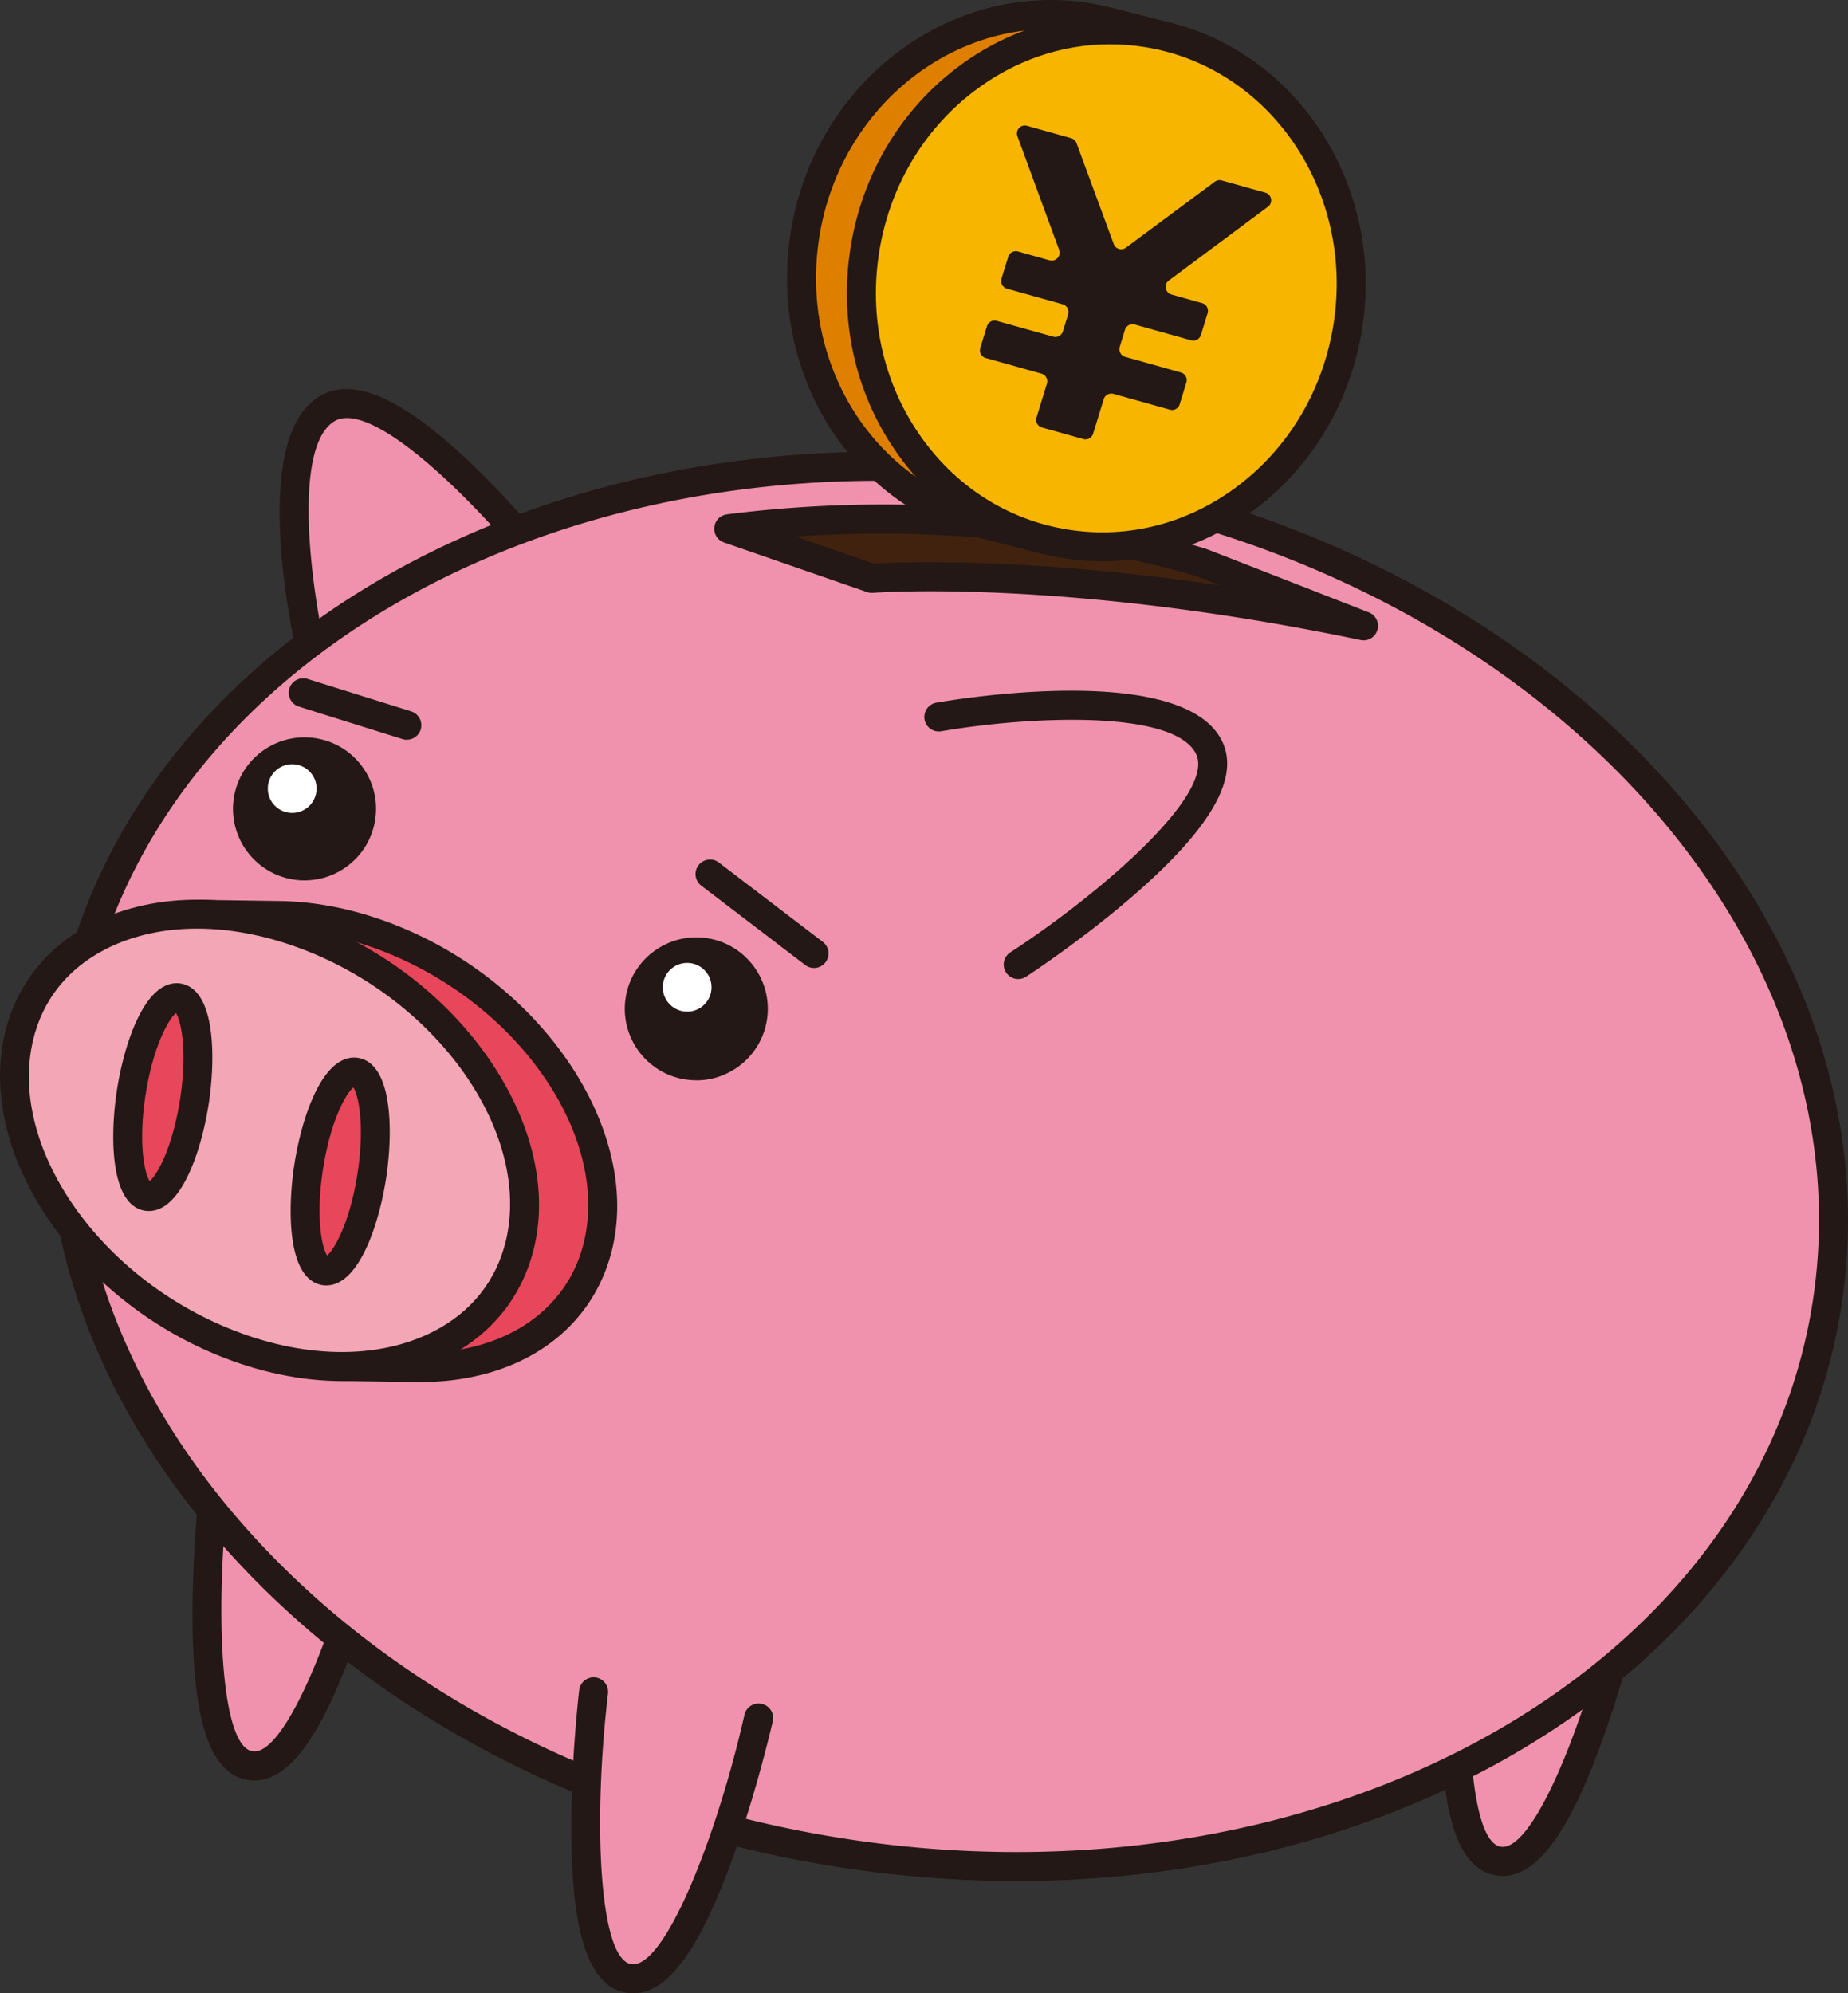 <svg xmlns="http://www.w3.org/2000/svg" id="a" data-name="キャラクター" viewBox="0 0 382.08 412.11"><rect x="0" y="0" width="382.08" height="412.11" fill="#333333" stroke="none"/><defs><style>.b{fill:#fff}.f{fill:#231815}.h{fill:#f092ae}.i{fill:#e8465a}</style></defs><path d="M115.42 120.39S81.29 75.9 67.47 84.59s-1.84 56.07-1.84 56.07" class="h"/><path d="M65.63 143.66c-1.34 0-2.56-.91-2.91-2.27-1.28-5.07-12.08-49.77 3.15-59.35 7.16-4.5 17.91.42 32.85 15.04 10.29 10.07 18.72 21.02 19.08 21.48 1.01 1.31.76 3.2-.55 4.21s-3.2.76-4.21-.55c-13.49-17.57-36.05-40.07-43.97-35.09-8.71 5.48-4.95 35.29-.52 52.79a2.99 2.99 0 0 1-2.91 3.73Z" class="f"/><path d="M44.41 305.78s-6.76 57.02 7.31 59.26 26.8-53.84 26.8-53.84" class="h"/><path d="M52.63 368.11c-.46 0-.91-.04-1.37-.11-7.72-1.23-11.36-11.85-11.46-33.42-.07-14.55 1.57-28.57 1.64-29.16.2-1.65 1.7-2.82 3.33-2.63 1.65.19 2.82 1.69 2.63 3.33-3.1 26.16-1.91 54.88 4.8 55.94 6.71 1.1 17.56-25.78 23.41-51.54a3.006 3.006 0 0 1 3.59-2.26c1.62.37 2.63 1.97 2.26 3.59-.13.58-3.28 14.36-8.23 28.11-6.88 19.12-13.46 28.14-20.6 28.14Z" class="f"/><path d="M302.51 325.51s-6.76 57.02 7.31 59.26 26.8-53.84 26.8-53.84" class="h"/><path d="M310.72 387.84c-.46 0-.91-.04-1.37-.11-7.72-1.23-11.36-11.85-11.46-33.42-.07-14.55 1.57-28.57 1.64-29.16.2-1.65 1.7-2.82 3.33-2.63 1.65.19 2.82 1.69 2.63 3.33-3.1 26.16-1.91 54.88 4.8 55.94.13.02.26.03.4.03 6.78 0 17.28-26.31 23.01-51.57a3 3 0 0 1 3.59-2.26c1.62.37 2.63 1.97 2.26 3.59-.13.58-3.28 14.36-8.23 28.11-6.88 19.12-13.46 28.14-20.6 28.14Z" class="f"/><ellipse cx="195.91" cy="241.15" class="h" rx="143.6" ry="184.04" transform="rotate(-80.97 195.919 241.148)"/><path d="M210.13 388.89c-12.19 0-24.64-.96-37.22-2.96-49.21-7.82-93.12-30.15-123.65-62.88-30.72-32.93-44.24-72.44-38.07-111.26C23.88 131.96 117.07 80.18 218.92 96.36c101.86 16.19 174.4 94.3 161.72 174.14-11.12 69.97-84.08 118.39-170.51 118.39M181.63 99.4c-83.51 0-153.87 46.31-164.52 113.33-5.87 36.95 7.1 74.67 36.53 106.22 29.62 31.75 72.31 53.43 120.2 61.05 98.6 15.67 188.7-33.88 200.87-110.44 12.17-76.57-58.14-151.6-156.73-167.27a232 232 0 0 0-36.35-2.89m196.05 170.63" class="f"/><circle cx="62.96" cy="167.23" r="12.28" class="f"/><path d="M62.99 182.02c-.78 0-1.57-.06-2.35-.19-8.05-1.28-13.56-8.87-12.28-16.92.62-3.9 2.72-7.33 5.92-9.65s7.1-3.25 11-2.64c3.9.62 7.33 2.72 9.65 5.92s3.25 7.1 2.63 11-2.72 7.33-5.92 9.65a14.7 14.7 0 0 1-8.65 2.82Zm-.06-24.58c-2.05 0-4.04.64-5.73 1.87a9.71 9.71 0 0 0-3.92 6.38c-.85 5.33 2.8 10.35 8.13 11.2a9.73 9.73 0 0 0 7.28-1.74 9.71 9.71 0 0 0 3.92-6.38c.41-2.58-.21-5.17-1.74-7.28a9.73 9.73 0 0 0-7.94-4.04Z" class="f"/><circle cx="60.41" cy="163.03" r="5.04" class="b"/><circle cx="143.96" cy="208.56" r="12.28" class="f"/><path d="M143.97 223.35c-.77 0-1.55-.06-2.33-.18-8.05-1.28-13.56-8.87-12.28-16.92s8.86-13.56 16.92-12.28c8.05 1.28 13.56 8.87 12.28 16.92-1.16 7.27-7.46 12.47-14.59 12.47Zm-.01-24.57c-4.72 0-8.89 3.44-9.66 8.25-.85 5.33 2.8 10.35 8.13 11.2 5.34.85 10.35-2.8 11.2-8.13s-2.8-10.35-8.13-11.2c-.52-.08-1.03-.12-1.54-.12m12.14 11.71" class="f"/><path d="M194.12 148.23s48.16-8.34 55.77 6.11c7.61 14.44-39.35 45.08-39.35 45.08" class="h"/><path d="M210.53 202.41a2.998 2.998 0 0 1-1.65-5.51c18.55-12.11 42.7-32.88 38.34-41.17-4.8-9.11-34.81-7.62-52.6-4.55-1.63.29-3.19-.81-3.47-2.44s.81-3.18 2.44-3.47c5.15-.89 50.55-8.25 58.93 7.66 3.94 7.48-1.78 17.82-17.5 31.61-10.83 9.5-22.38 17.06-22.87 17.38-.51.33-1.07.49-1.64.49Z" class="f"/><path d="M122.72 349.78s-6.76 57.02 7.31 59.26 26.8-53.84 26.8-53.84" class="h"/><path d="M130.94 412.11c-.46 0-.91-.04-1.37-.11-7.72-1.23-11.36-11.84-11.46-33.42-.07-14.55 1.57-28.57 1.64-29.16.2-1.65 1.69-2.82 3.33-2.63 1.65.19 2.82 1.69 2.63 3.33-3.1 26.16-1.91 54.88 4.8 55.94 6.78 1.1 17.56-25.78 23.41-51.54a2.993 2.993 0 0 1 3.59-2.26c1.62.37 2.63 1.97 2.26 3.59-.13.58-3.28 14.36-8.23 28.11-6.88 19.12-13.46 28.14-20.6 28.14Z" class="f"/><path d="m150.68 109.31 29.58 10.26s39.4-3.22 101.66 9.81l-33.16-12.95s-42.26-14.24-98.09-7.12Z" style="fill:#40220f"/><path d="M281.93 132.38c-.2 0-.41-.02-.62-.06-61.04-12.77-100.42-9.79-100.81-9.75-.42.03-.83-.02-1.23-.16l-29.58-10.26a3 3 0 0 1 .6-5.81c55.87-7.12 97.67 6.67 99.42 7.26.04.02.09.03.13.05L283 126.6c1.45.57 2.23 2.15 1.78 3.65a2.99 2.99 0 0 1-2.87 2.14Zm-89.63-16.14c12.19 0 32.96.79 60.02 4.8l-4.57-1.79c-1.67-.55-36.4-11.61-83.19-8.31l16.11 5.59c1.48-.09 5.46-.3 11.63-.3Z" class="f"/><path d="M81.79 194.47c-7.89-3.27-15.7-4.95-22.99-5.19h-.02l-.22-.01c-.28 0-.55 0-.83-.01l-16.38-.23.75 2.49c-11.08 3.65-19.29 11.6-22.02 23.01-5.48 22.93 13.26 51.12 41.86 62.97 2.21.92 4.42 1.7 6.61 2.37l.79 2.63 17.03.23c18.5.13 33.42-9.09 37.29-25.27 5.48-22.93-13.26-51.12-41.86-62.97Z" class="i"/><path d="M86.37 285.72h-.04l-17.03-.23a2.99 2.99 0 0 1-2.83-2.14l-.33-1.1c-1.84-.6-3.61-1.26-5.34-1.98-29.86-12.38-49.43-42.18-43.63-66.44 2.67-11.18 10.17-19.66 21.26-24.15-.19-.85 0-1.75.54-2.45.58-.76 1.51-1.22 2.44-1.19l16.66.24c.2 0 .4 0 .6.01h.17c.1 0 .19 0 .29.02 7.85.29 15.87 2.11 23.83 5.41 29.86 12.38 49.43 42.18 43.63 66.44-4.07 17.03-19.29 27.57-39.76 27.57h-.44Zm-14.79-6.21 14.57.2h.24c17.79.14 30.93-8.66 34.35-22.96 5.15-21.52-12.84-48.21-40.09-59.5-7.36-3.05-14.75-4.72-21.94-4.96-.06 0-.11 0-.17-.01h-.85l-12.64-.19c-.2 1.04-.94 1.93-2.01 2.28-10.54 3.47-17.66 10.88-20.04 20.85-5.14 21.52 12.84 48.21 40.09 59.5 2.04.84 4.11 1.59 6.34 2.27.96.29 1.71 1.05 2 2.01l.15.52Z" class="f"/><path d="M107.51 257.22c-5.48 22.93-33.11 31.9-61.71 20.05S-1.55 237.22 3.94 214.3s33.11-31.9 61.71-20.05 47.35 40.05 41.86 62.97" style="fill:#f3a6b6"/><path d="M70.69 285.52c-8.34 0-17.22-1.83-26.04-5.48-29.86-12.38-49.43-42.18-43.63-66.44 2.4-10.04 8.67-17.9 18.12-22.72 13.17-6.71 30.54-6.49 47.66.6 29.86 12.38 49.43 42.18 43.63 66.44-2.4 10.04-8.67 17.9-18.12 22.72-6.39 3.26-13.77 4.88-21.63 4.88Zm-29.93-93.54c-6.91 0-13.35 1.41-18.9 4.24-7.84 4-13.03 10.49-15.01 18.77-5.14 21.52 12.84 48.21 40.09 59.5 15.5 6.42 31.04 6.71 42.64.8 7.84-4 13.03-10.49 15.01-18.77l2.92.7-2.92-.7c5.14-21.52-12.84-48.21-40.09-59.5-8.09-3.35-16.19-5.04-23.74-5.04" class="f"/><ellipse cx="33.66" cy="226.82" class="i" rx="20.78" ry="6.59" transform="rotate(-81.13 33.651 226.815)"/><path d="M30.79 250.37a5 5 0 0 1-.93-.08c-7.39-1.36-7.03-16.44-5.65-25.13 1.25-7.86 4.23-17.44 8.86-20.71 1.77-1.25 3.37-1.29 4.39-1.1 7.4 1.36 7.03 16.44 5.65 25.13-1.25 7.86-4.23 17.43-8.86 20.71-1.3.92-2.51 1.18-3.46 1.18m5.59-40.92c-1.45 1.17-4.64 6.62-6.24 16.65-1.63 10.23-.24 16.52.81 18.09 1.45-1.17 4.64-6.62 6.24-16.65 1.63-10.23.24-16.52-.81-18.09" class="f"/><ellipse cx="70.34" cy="242.19" class="i" rx="20.78" ry="6.59" transform="rotate(-81.13 70.331 242.183)"/><path d="M67.47 265.75a5 5 0 0 1-.93-.08c-7.4-1.36-7.03-16.44-5.65-25.13 1.25-7.86 4.23-17.44 8.86-20.71 1.77-1.25 3.36-1.29 4.39-1.1 7.39 1.36 7.03 16.44 5.65 25.13-1.25 7.86-4.23 17.43-8.86 20.71-1.3.92-2.51 1.18-3.46 1.18m5.59-40.93c-1.45 1.17-4.64 6.62-6.24 16.65-1.63 10.23-.24 16.52.81 18.09 1.45-1.17 4.64-6.62 6.24-16.65 1.63-10.23.24-16.52-.81-18.09" class="f"/><path d="m62.69 143.23 21.43 6.71" class="h"/><path d="M84.12 152.94c-.3 0-.6-.04-.9-.14l-21.42-6.71a3.01 3.01 0 0 1-1.97-3.76 3.01 3.01 0 0 1 3.76-1.97l21.42 6.71a3.01 3.01 0 0 1 1.97 3.76c-.4 1.28-1.59 2.1-2.86 2.1Z" class="f"/><path d="m146.8 180.71 21.49 16.41" class="h"/><path d="M168.29 200.12c-.64 0-1.28-.2-1.82-.62l-21.49-16.41a3 3 0 0 1-.56-4.21 3 3 0 0 1 4.21-.56l21.49 16.41a3 3 0 0 1 .56 4.21c-.59.77-1.48 1.18-2.39 1.18" class="f"/><circle cx="142.07" cy="204.11" r="5.04" class="b"/><path d="M266.3 64.37c3.64-22.92-7.05-44.61-25.15-55l.42-1.71-12.19-3.11c-1.5-.38-3.03-.71-4.6-.96-27.57-4.38-53.69 15.72-58.32 44.91-4.35 27.39 11.76 53.04 36.55 59.71s13.21 3.37 13.21 3.37l.42-1.74c24.19-.55 45.52-19.38 49.67-45.48Z" style="fill:#df7f00"/><path d="M216.2 114.59c-.25 0-.5-.03-.74-.09l-13.21-3.37s-.1-.03-.15-.04c-26.59-7.22-43.19-34.3-38.62-63.05C168.37 17.27 196.07-4 225.24.64c1.51.24 3.03.56 4.63.97.08.01.16.03.24.05l12.19 3.11c1.44.37 2.38 1.73 2.25 3.17 18.43 11.66 28.32 34.23 24.71 56.92-4.2 26.43-25.16 46.23-50.29 47.91-.25.58-.67 1.08-1.22 1.41-.47.28-1.01.43-1.54.43Zm-12.36-9.25 10.42 2.66a2.99 2.99 0 0 1 2.29-1.15c23.23-.53 42.9-18.59 46.77-42.95 3.34-21.02-6.18-41.88-23.68-51.92a2.98 2.98 0 0 1-1.46-2.08l-9.32-2.37c-.09-.01-.18-.03-.26-.06-1.5-.39-2.91-.69-4.31-.91-25.89-4.12-50.52 14.91-54.89 42.42-4.09 25.75 10.68 49.97 34.37 56.35.02 0 .05.01.07.02Z" class="f"/><ellipse cx="228.74" cy="59.59" rx="53.51" ry="50.55" style="fill:#f8b500" transform="rotate(-80.97 228.735 59.593)"/><path d="M227.96 116.04c-2.69 0-5.39-.21-8.09-.64-14.16-2.25-26.54-10.19-34.85-22.36-8.28-12.11-11.54-26.98-9.17-41.85s10.07-28 21.69-36.95c11.68-8.99 25.91-12.7 40.06-10.45 29.16 4.63 48.91 33.44 44.02 64.21-2.36 14.87-10.07 28-21.69 36.95-9.45 7.28-20.57 11.09-31.97 11.09m1.57-106.89c-10.09 0-19.94 3.39-28.33 9.85-10.41 8.01-17.31 19.78-19.43 33.14-2.12 13.35.79 26.68 8.2 37.53 7.37 10.79 18.32 17.83 30.84 19.82 12.51 1.99 25.11-1.31 35.46-9.28 10.41-8.01 17.31-19.78 19.43-33.14 4.37-27.5-13.14-53.23-39.04-57.34-2.38-.38-4.76-.57-7.13-.57Z" class="f"/><path d="m210.44 51.98 6.55 1.84c1.29.36 2.45-.89 1.99-2.15l-8.63-23.51c-.46-1.26.7-2.51 1.99-2.15l9.13 2.56c.51.14.92.52 1.1 1.01l7.7 20.87c.38 1.03 1.64 1.4 2.52.75l18.38-13.64c.41-.3.93-.4 1.42-.26l9.03 2.53c1.31.37 1.63 2.09.54 2.9l-20.49 15.26c-1.09.81-.78 2.53.54 2.9l6.34 1.78c.89.25 1.4 1.18 1.13 2.07l-1.39 4.52c-.26.85-1.16 1.34-2.01 1.1l-11.68-3.27a1.64 1.64 0 0 0-2.01 1.1l-1.08 3.52c-.27.88.24 1.82 1.13 2.07l11.52 3.23c.89.25 1.4 1.18 1.13 2.07l-1.39 4.52c-.26.85-1.16 1.34-2.01 1.1l-11.68-3.27a1.64 1.64 0 0 0-2.01 1.1l-2.2 7.15c-.26.85-1.16 1.34-2.01 1.1l-8.56-2.4c-.89-.25-1.4-1.18-1.13-2.07l2.15-6.99c.27-.88-.24-1.82-1.13-2.07l-11.52-3.23c-.89-.25-1.4-1.18-1.13-2.07l1.39-4.52c.26-.85 1.16-1.34 2.01-1.1l11.68 3.27c.86.24 1.75-.25 2.01-1.1l1.08-3.52c.27-.88-.24-1.82-1.13-2.07l-11.52-3.23c-.89-.25-1.4-1.18-1.13-2.07l1.39-4.52c.26-.85 1.16-1.34 2.01-1.1Z" class="f"/></svg>